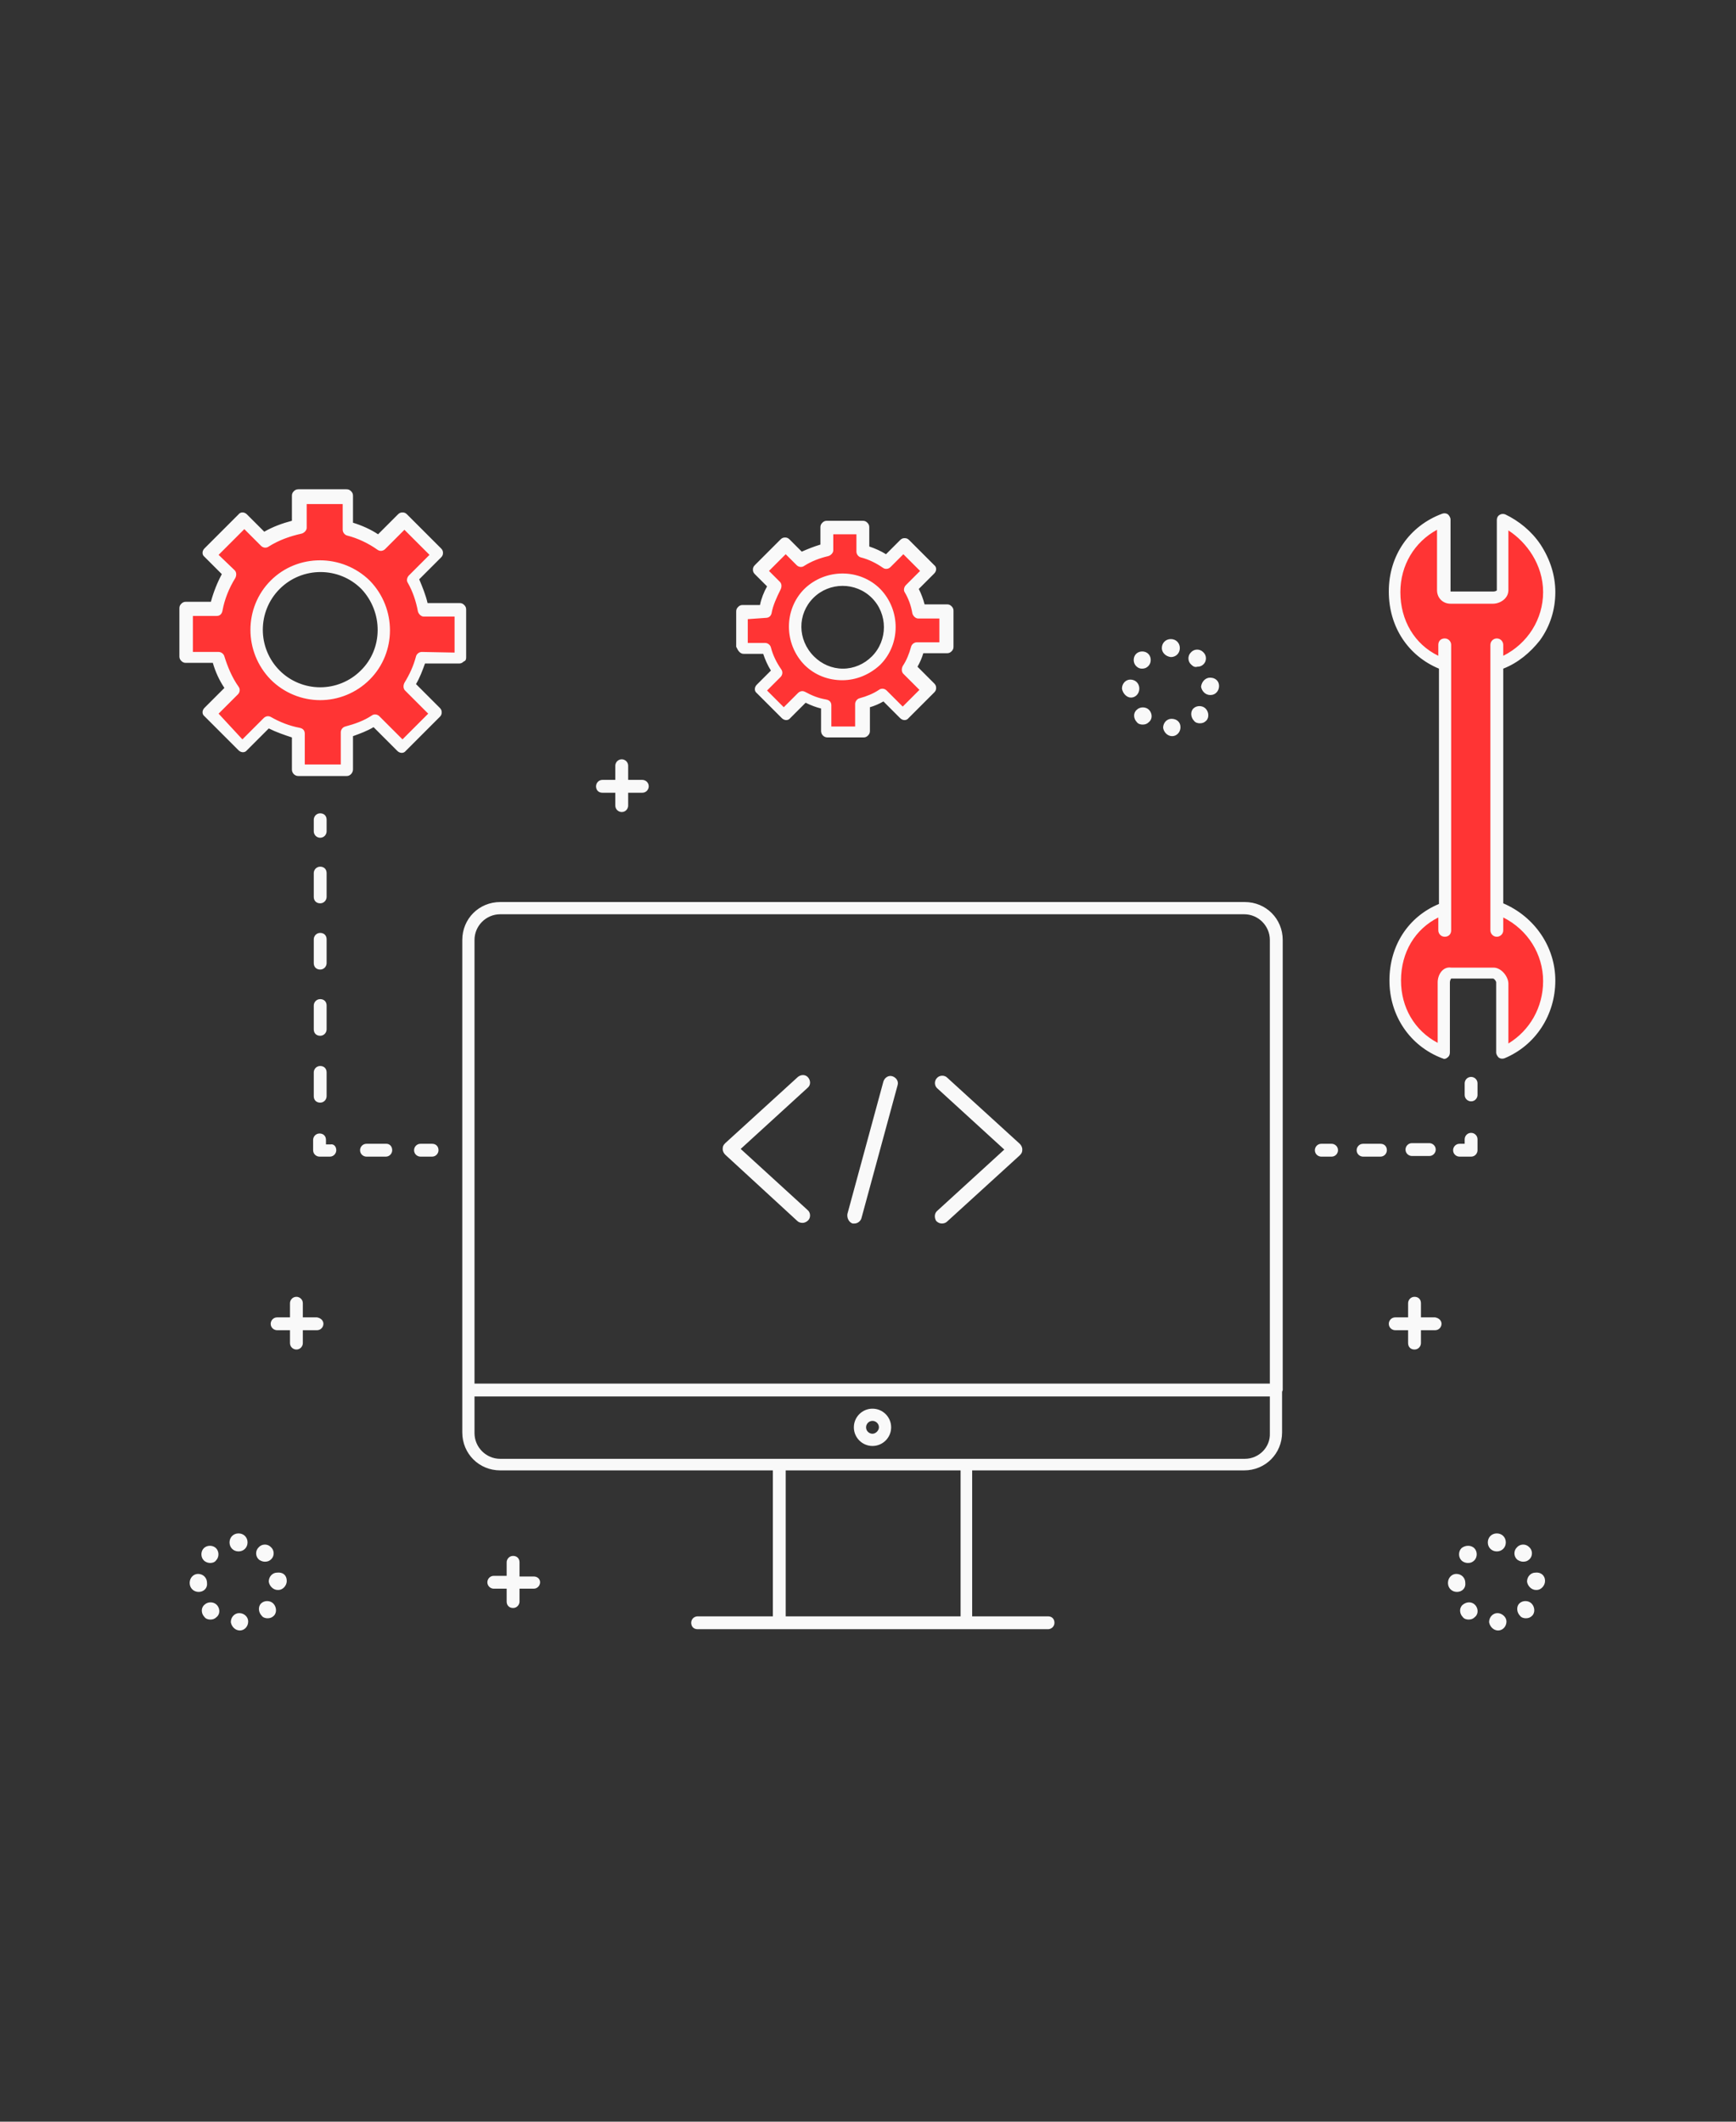<?xml version="1.0" encoding="utf-8"?>
<!-- Generator: Adobe Illustrator 25.4.1, SVG Export Plug-In . SVG Version: 6.00 Build 0)  -->
<svg version="1.1" baseProfile="basic" id="Layer_1"
	 xmlns="http://www.w3.org/2000/svg" xmlns:xlink="http://www.w3.org/1999/xlink" x="0px" y="0px" viewBox="0 0 270 330"
	 xml:space="preserve">
<rect x="0" y="0" width="270" height="330" fill="#333333" stroke="none"/>
<g>
	<path fill="#FF3434" d="M240.9,152.5c0,5.1-3,9.4-7.3,11.2v-10.9c0-0.7-0.7-1.5-1.4-1.5h-6.6c-0.7,0-1.1,0.9-1.1,1.5v10.9
		c-4.8-1.8-7.6-6.1-7.6-11.2c0-5.2,2.8-9.6,7.7-11.3v-37.9c-4.9-1.7-7.8-6.1-7.8-11.3c0-5.1,2.9-9.4,7.6-11.2v10.9
		c0,0.7,0.4,1.1,1.1,1.1h6.6c0.7,0,1.4-0.4,1.4-1.1V80.8c3.9,1.8,7.3,6.1,7.3,11.2c0,5.2-3.3,9.6-8.1,11.3v37.9
		C237.6,142.9,240.9,147.3,240.9,152.5z M142.8,100.7c-0.3,1.1-0.8,2.2-1.4,3.2l3.2,3.2l-4,4l-3.2-3.2c-1,0.6-2.1,1.1-3.2,1.4l0,4.4
		l-5.6,0l0-4.3c-1.2-0.2-2.4-0.7-3.5-1.3l-2.9,2.9l-3.9-3.9l2.7-2.7c-0.8-1.1-1.4-2.4-1.7-3.7l-3.7,0l0-5.5l3.5,0
		c0.3-1.4,0.9-2.8,1.6-4l-2.4-2.4l4-4l2.4,2.4c1.2-0.8,2.6-1.3,4-1.6l0-3.5l5.6,0l0,3.7c1.3,0.4,2.6,0.9,3.7,1.7l2.7-2.7l3.9,3.9
		l-2.9,2.9c0.6,1.1,1.1,2.3,1.3,3.5l4.3,0l0,5.6L142.8,100.7z M136.2,92.3c-2.9-2.9-7.5-2.9-10.4,0c-2.9,2.9-2.9,7.5,0,10.4
		c2.9,2.9,7.5,2.9,10.4,0C139.1,99.8,139.1,95.2,136.2,92.3z M65.6,102.3c-0.4,1.5-1,3-1.9,4.4l4.2,4.2l-5.3,5.3l-4.2-4.2
		c-1.4,0.9-2.8,1.5-4.3,1.9l0,5.9l-7.5,0l0-5.7c-1.6-0.3-3.2-0.9-4.8-1.8l-3.9,3.9l-5.3-5.3l3.7-3.7c-1-1.5-1.8-3.2-2.3-5l-4.9,0
		l0-7.5l4.7,0c0.4-1.9,1.1-3.8,2.1-5.4l-3.3-3.3l5.3-5.3l3.3,3.3c1.7-1,3.5-1.8,5.4-2.1l0-4.7l7.5,0l0,4.9c1.8,0.5,3.5,1.3,5,2.3
		l3.7-3.7l5.3,5.3l-3.9,3.9c0.9,1.5,1.4,3.1,1.8,4.8l5.7,0l0,7.5L65.6,102.3z M56.8,91c-3.9-3.9-10.1-3.9-14,0
		c-3.9,3.9-3.9,10.1,0,14c3.9,3.9,10.1,3.9,14,0C60.6,101.1,60.6,94.9,56.8,91z"/>
	<path fill="#F9F9F9" d="M199.5,215.9v-69.7c0-3.3-2.6-5.9-5.9-5.9H77.8c-3.3,0-5.9,2.6-5.9,5.9v76.6c0,3.3,2.6,5.9,5.9,5.9h42.4
		v22.7h-11.7c-0.5,0-1,0.4-1,1s0.4,1,1,1h54.5c0.5,0,1-0.4,1-1s-0.4-1-1-1h-11.8v-22.7h42.3c3.3,0,5.9-2.6,5.9-5.9v-6.3
		c0-0.1,0.1-0.2,0.1-0.3C199.5,216.1,199.5,216,199.5,215.9z M77.8,142.2h115.7c2.2,0,4,1.8,4,4v69H73.8v-69
		C73.8,144,75.6,142.2,77.8,142.2z M149.4,251.4h-27.2v-22.7h27.2V251.4z M193.6,226.9H77.8c-2.2,0-4-1.8-4-4v-5.7h123.7v5.7
		C197.6,225.1,195.8,226.9,193.6,226.9z M135.7,219.1c-1.6,0-2.9,1.3-2.9,2.9c0,1.6,1.3,2.9,2.9,2.9c1.6,0,2.9-1.3,2.9-2.9
		C138.6,220.4,137.3,219.1,135.7,219.1z M135.7,223c-0.5,0-1-0.4-1-1c0-0.5,0.4-1,1-1c0.5,0,1,0.4,1,1
		C136.7,222.5,136.2,223,135.7,223z M50.3,205.9c0,0.5-0.4,1-1,1h-2.2v2c0,0.5-0.4,1-1,1c-0.5,0-1-0.4-1-1v-2h-2c-0.5,0-1-0.4-1-1
		c0-0.5,0.4-1,1-1h2v-2.2c0-0.5,0.4-1,1-1c0.5,0,1,0.4,1,1v2.2h2.2C49.9,205,50.3,205.4,50.3,205.9z M92.7,122.3c0-0.5,0.4-1,1-1h2
		v-2.2c0-0.5,0.4-1,1-1c0.5,0,1,0.4,1,1v2.2h2.2c0.5,0,1,0.4,1,1c0,0.5-0.4,1-1,1h-2.2v2c0,0.5-0.4,1-1,1c-0.5,0-1-0.4-1-1v-2h-2
		C93.1,123.3,92.7,122.9,92.7,122.3z M224.2,205.9c0,0.5-0.4,1-1,1h-2.2v2c0,0.5-0.4,1-1,1s-1-0.4-1-1v-2h-2c-0.5,0-1-0.4-1-1
		c0-0.5,0.4-1,1-1h2v-2.2c0-0.5,0.4-1,1-1s1,0.4,1,1v2.2h2.2C223.8,205,224.2,205.4,224.2,205.9z M84,246.1c0,0.5-0.4,1-1,1h-2.2v2
		c0,0.5-0.4,1-1,1s-1-0.4-1-1v-2h-2c-0.5,0-1-0.4-1-1c0-0.5,0.4-1,1-1h2V243c0-0.5,0.4-1,1-1s1,0.4,1,1v2.2H83
		C83.6,245.2,84,245.6,84,246.1z M30.9,247.6C30.9,247.6,30.9,247.6,30.9,247.6c-0.8,0-1.4-0.6-1.4-1.4c0-0.8,0.6-1.4,1.3-1.4
		c0.8,0,1.4,0.6,1.4,1.4C32.3,247,31.7,247.6,30.9,247.6z M32.7,243.1c-0.3,0-0.7-0.1-1-0.4c-0.5-0.5-0.5-1.4,0-1.9
		c0.5-0.5,1.4-0.5,1.9,0c0.5,0.5,0.5,1.4,0,1.9C33.4,243,33,243.1,32.7,243.1z M35.7,239.9c0-0.8,0.6-1.4,1.4-1.4
		c0.8,0,1.4,0.6,1.4,1.4c0,0.8-0.6,1.4-1.4,1.4C36.3,241.3,35.7,240.7,35.7,239.9z M33.7,249.6c0.5,0.5,0.6,1.4,0,1.9
		c-0.3,0.3-0.6,0.4-1,0.4c-0.3,0-0.7-0.1-0.9-0.4h0c-0.5-0.5-0.6-1.4,0-1.9C32.3,249.1,33.2,249.1,33.7,249.6z M38.6,252.2
		c0,0.8-0.6,1.4-1.3,1.4c0,0,0,0,0,0c-0.7,0-1.3-0.6-1.4-1.3c0-0.8,0.6-1.4,1.3-1.4C38,250.9,38.6,251.5,38.6,252.2z M40.3,242.6
		c-0.6-0.5-0.6-1.4-0.1-1.9c0.5-0.6,1.4-0.6,1.9-0.1c0.6,0.5,0.6,1.4,0.1,1.9c-0.3,0.3-0.6,0.4-1,0.4
		C40.9,242.9,40.6,242.8,40.3,242.6z M44.6,245.9L44.6,245.9c0,0.7-0.6,1.4-1.3,1.4c0,0,0,0-0.1,0c-0.7,0-1.3-0.6-1.4-1.3
		c0-0.8,0.6-1.4,1.3-1.4C44,244.5,44.6,245,44.6,245.9z M42.5,249.4c0.5,0.5,0.6,1.4,0.1,1.9c-0.3,0.3-0.6,0.4-1,0.4
		c-0.3,0-0.7-0.1-0.9-0.4c-0.5-0.5-0.6-1.4-0.1-1.9C41.1,248.9,42,248.9,42.5,249.4z M188.2,105.4c0.8,0,1.4,0.5,1.4,1.3
		c0,0.8-0.6,1.4-1.3,1.4c0,0,0,0-0.1,0c-0.7,0-1.3-0.6-1.4-1.3C186.9,106,187.5,105.4,188.2,105.4z M187.5,110.2
		c0.5,0.5,0.6,1.4,0.1,1.9c-0.3,0.3-0.6,0.4-1,0.4c-0.3,0-0.7-0.1-0.9-0.4c-0.5-0.5-0.6-1.4-0.1-1.9
		C186.1,109.7,187,109.7,187.5,110.2z M183.6,113.1c0,0.8-0.6,1.4-1.3,1.4c0,0,0,0,0,0c-0.7,0-1.3-0.6-1.4-1.3
		c0-0.8,0.6-1.4,1.3-1.4C183,111.8,183.6,112.3,183.6,113.1z M185.3,103.4c-0.6-0.5-0.6-1.4-0.1-1.9c0.5-0.6,1.4-0.6,1.9-0.1
		c0.6,0.5,0.6,1.4,0.1,1.9c-0.3,0.3-0.6,0.4-1,0.4C185.9,103.8,185.6,103.7,185.3,103.4z M180.7,100.8c0-0.8,0.6-1.4,1.4-1.4
		c0.8,0,1.4,0.6,1.4,1.4c0,0.8-0.6,1.4-1.4,1.4C181.3,102.1,180.7,101.5,180.7,100.8z M178.7,110.4c0.5,0.5,0.6,1.4,0,1.9
		c-0.3,0.3-0.6,0.4-1,0.4c-0.3,0-0.7-0.1-0.9-0.4c-0.5-0.5-0.6-1.4,0-1.9C177.3,109.9,178.2,109.9,178.7,110.4z M174.5,107.1
		c0-0.8,0.6-1.4,1.3-1.4c0.8,0,1.4,0.6,1.4,1.4c0,0.8-0.6,1.4-1.3,1.4c0,0,0,0,0,0C175.2,108.5,174.6,107.8,174.5,107.1z
		 M176.7,103.6c-0.5-0.5-0.5-1.4,0-1.9c0.5-0.5,1.4-0.5,1.9,0c0.5,0.5,0.5,1.4,0,1.9c-0.3,0.3-0.6,0.4-1,0.4
		C177.3,104,177,103.9,176.7,103.6z M231.4,239.9c0-0.8,0.6-1.4,1.4-1.4c0.8,0,1.4,0.6,1.4,1.4c0,0.8-0.6,1.4-1.4,1.4
		C232,241.3,231.4,240.7,231.4,239.9z M226.6,247.6C226.6,247.6,226.6,247.6,226.6,247.6c-0.8,0-1.4-0.6-1.4-1.4
		c0-0.8,0.6-1.4,1.3-1.4c0.8,0,1.4,0.6,1.4,1.4C228,247,227.4,247.6,226.6,247.6z M234.3,252.2c0,0.8-0.6,1.4-1.3,1.4c0,0,0,0,0,0
		c-0.7,0-1.3-0.6-1.4-1.3c0-0.8,0.6-1.4,1.3-1.4C233.6,250.9,234.3,251.5,234.3,252.2z M229.4,249.6c0.5,0.5,0.6,1.4,0,1.9
		c-0.3,0.3-0.6,0.4-1,0.4c-0.3,0-0.7-0.1-0.9-0.4h0c-0.5-0.5-0.6-1.4,0-1.9S228.9,249.1,229.4,249.6z M236,242.6
		c-0.6-0.5-0.6-1.4-0.1-1.9c0.5-0.6,1.4-0.6,1.9-0.1c0.6,0.5,0.6,1.4,0.1,1.9c-0.3,0.3-0.6,0.4-1,0.4
		C236.6,242.9,236.3,242.8,236,242.6z M238.2,249.4c0.5,0.5,0.6,1.4,0.1,1.9c-0.3,0.3-0.6,0.4-1,0.4c-0.3,0-0.7-0.1-0.9-0.4
		c-0.5-0.5-0.6-1.4-0.1-1.9C236.8,248.9,237.7,248.9,238.2,249.4z M240.3,245.9L240.3,245.9c0,0.7-0.6,1.4-1.3,1.4c0,0,0,0-0.1,0
		c-0.7,0-1.3-0.6-1.4-1.3c0-0.8,0.6-1.4,1.3-1.4C239.6,244.5,240.3,245,240.3,245.9z M229.3,240.8c0.5,0.5,0.5,1.4,0,1.9
		c-0.3,0.3-0.6,0.4-1,0.4c-0.3,0-0.7-0.1-1-0.4c-0.5-0.5-0.5-1.4,0-1.9C227.9,240.3,228.8,240.3,229.3,240.8z M112.8,179.6
		c-0.2-0.2-0.4-0.5-0.4-0.9s0.1-0.6,0.4-0.9l11.3-10.3c0.5-0.4,1.2-0.4,1.6,0.1c0.4,0.5,0.4,1.2-0.1,1.6l-10.4,9.5l10.4,9.5
		c0.5,0.4,0.5,1.2,0.1,1.6c-0.2,0.2-0.5,0.4-0.9,0.4c-0.3,0-0.6-0.1-0.8-0.3L112.8,179.6z M145.8,188.3l10.4-9.5l-10.4-9.5
		c-0.5-0.4-0.5-1.2-0.1-1.6c0.4-0.5,1.2-0.5,1.6-0.1l11.3,10.3c0.2,0.2,0.4,0.5,0.4,0.9s-0.1,0.6-0.4,0.9L147.3,190
		c-0.2,0.2-0.5,0.3-0.8,0.3c-0.3,0-0.6-0.1-0.9-0.4C145.3,189.4,145.3,188.7,145.8,188.3z M131.8,188.8l5.6-20.6
		c0.2-0.6,0.8-1,1.4-0.8c0.6,0.2,1,0.8,0.8,1.4l-5.6,20.6c-0.1,0.5-0.6,0.9-1.1,0.9c-0.1,0-0.2,0-0.3,0
		C132,190.1,131.7,189.4,131.8,188.8z M225.5,152.8c0-0.2,0.1-0.5,0.2-0.6h6.5c0.2,0,0.5,0.4,0.5,0.6v10.9c0,0.3,0.2,0.6,0.4,0.8
		c0.3,0.2,0.6,0.2,0.9,0.1c4.8-2,7.9-6.7,7.9-12.1c0-5.2-3.2-9.9-8.1-12V104c2.3-0.9,4.2-2.5,5.7-4.4c1.6-2.2,2.4-4.8,2.4-7.5
		c0-2.6-0.8-5.1-2.3-7.4c-1.4-2.1-3.4-3.7-5.5-4.7c-0.3-0.1-0.6-0.1-0.9,0.1c-0.3,0.2-0.4,0.5-0.4,0.8v10.9c0,0.1-0.3,0.2-0.5,0.2
		h-6.6c-0.1,0-0.1,0-0.1,0c0,0,0,0,0-0.1V80.8c0-0.3-0.2-0.6-0.4-0.8c-0.3-0.2-0.6-0.2-0.9-0.1c-5.1,1.9-8.3,6.5-8.3,12.1
		c0,5.5,3,10,7.8,12v36.6c-4.8,2-7.7,6.5-7.7,11.9c0,5.5,3.2,10.2,8.2,12.1c0.1,0,0.2,0.1,0.3,0.1c0.2,0,0.4-0.1,0.5-0.2
		c0.3-0.2,0.4-0.5,0.4-0.8V152.8z M223.6,152.8v9.4c-3.6-1.9-5.7-5.5-5.7-9.7c0-4.4,2.2-8,5.8-9.8v2c0,0.5,0.4,1,1,1s1-0.4,1-1v-3.4
		v0v-37.9c0,0,0,0,0,0c0,0,0,0,0,0v-3.1c0-0.5-0.4-1-1-1s-1,0.4-1,1v1.7c-3.7-1.8-5.9-5.5-5.9-9.9c0-4.2,2.2-7.8,5.7-9.7v9.4
		c0,1.2,0.9,2.1,2.1,2.1h6.6c1.1,0,2.4-0.8,2.4-2.1v-9.3c2.8,1.8,5.4,5.3,5.4,9.6c0,4.2-2.4,8-6.2,9.9v-1.7c0-0.5-0.4-1-1-1
		c-0.5,0-1,0.4-1,1v3.1c0,0,0,0,0,0c0,0,0,0,0,0v37.9c0,0,0,0,0,0c0,0,0,0,0,0v3.4c0,0.5,0.4,1,1,1c0.5,0,1-0.4,1-1v-2
		c3.8,1.9,6.2,5.7,6.2,9.9c0,4.1-2.1,7.7-5.4,9.7v-9.3c0-1.1-1.1-2.5-2.3-2.5h-6.6C224.4,150.3,223.6,151.6,223.6,152.8z M42.1,90.3
		c-4.2,4.2-4.2,11.1,0,15.4c2.1,2.1,4.9,3.2,7.7,3.2s5.6-1.1,7.7-3.2c4.2-4.2,4.2-11.1,0-15.4C53.2,86.1,46.3,86.1,42.1,90.3z
		 M56.1,104.3c-1.7,1.7-4,2.6-6.3,2.6c-2.3,0-4.6-0.9-6.3-2.6c-3.5-3.5-3.5-9.2,0-12.7c3.5-3.5,9.2-3.5,12.7,0
		C59.6,95.2,59.6,100.9,56.1,104.3z M72.5,102.3l0-7.5c0-0.3-0.1-0.5-0.3-0.7c-0.2-0.2-0.4-0.3-0.7-0.3c0,0,0,0,0,0l-5,0
		c-0.3-1.3-0.8-2.5-1.3-3.7l3.4-3.4c0.2-0.2,0.3-0.4,0.3-0.7c0-0.3-0.1-0.5-0.3-0.7l-5.3-5.3c-0.2-0.2-0.4-0.3-0.7-0.3
		c-0.3,0-0.5,0.1-0.7,0.3l-3.1,3.1c-1.2-0.8-2.6-1.4-3.9-1.8l0-4.2c0-0.3-0.1-0.5-0.3-0.7c-0.2-0.2-0.4-0.3-0.7-0.3l-7.5,0
		c-0.3,0-0.5,0.1-0.7,0.3c-0.2,0.2-0.3,0.4-0.3,0.7l0,3.9c-1.5,0.4-2.9,0.9-4.3,1.7l-2.7-2.7c-0.4-0.4-1-0.4-1.3,0l-5.3,5.3
		c-0.4,0.4-0.4,1,0,1.3l2.7,2.7c-0.7,1.3-1.3,2.8-1.7,4.3l-3.9,0c-0.3,0-0.5,0.1-0.7,0.3c-0.2,0.2-0.3,0.4-0.3,0.7l0,7.5
		c0,0.3,0.1,0.5,0.3,0.7c0.2,0.2,0.4,0.3,0.7,0.3c0,0,0,0,0,0l4.2,0c0.4,1.4,1,2.7,1.8,3.9l-3.1,3.1c-0.4,0.4-0.4,1,0,1.3l5.3,5.3
		c0.4,0.4,1,0.4,1.3,0l3.4-3.4c1.2,0.6,2.4,1,3.6,1.4l0,5c0,0.5,0.4,1,1,1l7.5,0c0,0,0,0,0,0c0.3,0,0.5-0.1,0.7-0.3
		c0.2-0.2,0.3-0.5,0.3-0.7l0-5.2c1.1-0.4,2.2-0.8,3.2-1.4l3.7,3.7c0.4,0.4,1,0.4,1.3,0l5.3-5.3c0.2-0.2,0.3-0.4,0.3-0.7
		s-0.1-0.5-0.3-0.7l-3.7-3.7c0.6-1,1-2.1,1.4-3.2l5.3,0c0,0,0,0,0,0c0.3,0,0.5-0.1,0.7-0.3C72.4,102.8,72.5,102.6,72.5,102.3z
		 M65.6,101.4C65.6,101.4,65.6,101.4,65.6,101.4c-0.4,0-0.8,0.3-0.9,0.7c-0.4,1.5-1,2.8-1.8,4.1c-0.2,0.4-0.2,0.9,0.1,1.2l3.6,3.6
		l-4,4l-3.6-3.6c-0.3-0.3-0.8-0.4-1.2-0.1c-1.2,0.8-2.6,1.3-4.1,1.7c-0.4,0.1-0.7,0.5-0.7,0.9l0,5l-5.6,0l0-4.8
		c0-0.5-0.3-0.8-0.8-0.9c-1.6-0.3-3.1-0.9-4.5-1.7c-0.4-0.2-0.8-0.1-1.1,0.2l-3.3,3.3L34,111l3-3c0.3-0.3,0.4-0.8,0.1-1.2
		c-1-1.4-1.7-3.1-2.2-4.7c-0.1-0.4-0.5-0.7-0.9-0.7c0,0,0,0,0,0l-4,0l0-5.6l3.7,0c0.5,0,0.8-0.3,0.9-0.8c0.3-1.7,1-3.5,2-5.1
		c0.2-0.4,0.2-0.9-0.1-1.2L34,86.3l4-4l2.6,2.6c0.3,0.3,0.8,0.4,1.2,0.1c1.6-1,3.3-1.6,5.1-2c0.4-0.1,0.8-0.5,0.8-0.9l0-3.7l5.6,0
		l0,4c0,0.4,0.3,0.8,0.7,0.9c1.6,0.4,3.3,1.2,4.7,2.2c0.4,0.3,0.9,0.2,1.2-0.1l3-3l3.9,3.9l-3.2,3.2c-0.3,0.3-0.4,0.8-0.2,1.1
		c0.8,1.4,1.3,2.9,1.6,4.5c0.1,0.4,0.5,0.8,0.9,0.8c0,0,0,0,0,0l4.8,0l0,5.6L65.6,101.4z M131,105.8c2.2,0,4.3-0.9,5.9-2.4
		c3.2-3.2,3.2-8.5,0-11.8c-3.2-3.2-8.5-3.2-11.8,0c-3.2,3.2-3.2,8.5,0,11.8C126.7,105,128.8,105.8,131,105.8z M126.5,93
		c2.5-2.5,6.6-2.5,9.1,0c2.5,2.5,2.5,6.6,0,9.1c-1.2,1.2-2.8,1.9-4.5,1.9c-1.7,0-3.3-0.7-4.5-1.9C124,99.5,124,95.5,126.5,93z
		 M115,101.4c0.2,0.2,0.4,0.3,0.7,0.3c0,0,0,0,0,0l3,0c0.3,0.9,0.7,1.8,1.2,2.6l-2.2,2.2c-0.4,0.4-0.4,1,0,1.3l3.9,3.9
		c0.4,0.4,1,0.4,1.3,0l2.4-2.4c0.8,0.4,1.6,0.7,2.4,0.9l0,3.5c0,0.5,0.4,1,1,1l5.6,0c0,0,0,0,0,0c0.3,0,0.5-0.1,0.7-0.3
		c0.2-0.2,0.3-0.4,0.3-0.7l0-3.7c0.7-0.2,1.4-0.5,2.1-0.9l2.6,2.6c0.4,0.4,1,0.4,1.3,0l4-4c0.2-0.2,0.3-0.4,0.3-0.7
		s-0.1-0.5-0.3-0.7l-2.6-2.6c0.4-0.7,0.7-1.4,0.9-2.1l3.7,0c0,0,0,0,0,0c0.3,0,0.5-0.1,0.7-0.3c0.2-0.2,0.3-0.4,0.3-0.7l0-5.6
		c0-0.3-0.1-0.5-0.3-0.7c-0.2-0.2-0.4-0.3-0.7-0.3c0,0,0,0,0,0l-3.5,0c-0.2-0.8-0.5-1.6-0.9-2.4l2.4-2.4c0.4-0.4,0.4-1,0-1.3
		l-3.9-3.9c-0.2-0.2-0.4-0.3-0.7-0.3s-0.5,0.1-0.7,0.3l-2.2,2.2c-0.8-0.5-1.7-0.9-2.6-1.2l0-3c0-0.3-0.1-0.5-0.3-0.7
		c-0.2-0.2-0.4-0.3-0.7-0.3l-5.6,0c-0.3,0-0.5,0.1-0.7,0.3c-0.2,0.2-0.3,0.4-0.3,0.7l0,2.7c-1,0.3-2,0.7-2.9,1.1l-1.9-1.9
		c-0.2-0.2-0.4-0.3-0.7-0.3s-0.5,0.1-0.7,0.3l-4,4c-0.2,0.2-0.3,0.4-0.3,0.7c0,0.3,0.1,0.5,0.3,0.7l1.9,1.9
		c-0.5,0.9-0.9,1.9-1.1,2.9l-2.7,0c-0.3,0-0.5,0.1-0.7,0.3c-0.2,0.2-0.3,0.4-0.3,0.7l0,5.5C114.7,101,114.8,101.2,115,101.4z
		 M119.1,96.1C119.1,96.1,119.1,96.1,119.1,96.1c0.5,0,0.8-0.3,0.9-0.7c0.2-1.2,0.8-2.5,1.4-3.7c0.2-0.4,0.2-0.9-0.1-1.2l-1.7-1.7
		l2.6-2.6l1.7,1.7c0.3,0.3,0.8,0.4,1.2,0.1c1.1-0.7,2.4-1.2,3.7-1.5c0.4-0.1,0.8-0.5,0.8-0.9l0-2.5l3.6,0l0,2.7
		c0,0.4,0.3,0.8,0.7,0.9c1.2,0.3,2.4,0.9,3.4,1.6c0.4,0.3,0.9,0.2,1.2-0.1l2-2l2.6,2.6l-2.2,2.2c-0.3,0.3-0.4,0.8-0.2,1.1
		c0.6,1,1,2.1,1.2,3.3c0.1,0.4,0.5,0.8,0.9,0.8c0,0,0,0,0,0l3.3,0l0,3.7l-3.5,0c0,0,0,0,0,0c-0.4,0-0.8,0.3-0.9,0.7
		c-0.3,1.1-0.7,2.1-1.3,3c-0.2,0.4-0.2,0.9,0.1,1.2l2.5,2.5l-2.6,2.6l-2.5-2.5c-0.3-0.3-0.8-0.4-1.2-0.1c-0.9,0.6-1.9,1-3,1.3
		c-0.4,0.1-0.7,0.5-0.7,0.9l0,3.5l-3.7,0l0-3.3c0-0.5-0.3-0.8-0.8-0.9c-1.2-0.2-2.2-0.6-3.3-1.2c-0.4-0.2-0.8-0.1-1.1,0.2l-2.2,2.2
		l-2.6-2.6l2.1-2.1c0.3-0.3,0.4-0.8,0.1-1.2c-0.7-1-1.3-2.2-1.6-3.4c-0.1-0.4-0.5-0.7-0.9-0.7c0,0,0,0,0,0l-2.7,0l0-3.7L119.1,96.1z
		 M48.8,129.3v-1.8c0-0.5,0.4-1,1-1s1,0.4,1,1v1.8c0,0.5-0.4,1-1,1S48.8,129.8,48.8,129.3z M48.8,146.1c0-0.5,0.4-1,1-1s1,0.4,1,1
		v3.7c0,0.5-0.4,1-1,1s-1-0.4-1-1V146.1z M48.8,166.8c0-0.5,0.4-1,1-1s1,0.4,1,1v3.7c0,0.5-0.4,1-1,1s-1-0.4-1-1V166.8z M48.8,135.8
		c0-0.5,0.4-1,1-1s1,0.4,1,1v3.7c0,0.5-0.4,1-1,1s-1-0.4-1-1V135.8z M48.8,156.4c0-0.5,0.4-1,1-1s1,0.4,1,1v3.7c0,0.5-0.4,1-1,1
		s-1-0.4-1-1V156.4z M52.3,178.9c0,0.5-0.4,1-1,1h-1.6c-0.5,0-1-0.4-1-1v-1.6c0-0.5,0.4-1,1-1s1,0.4,1,1v0.7h0.7
		C51.9,177.9,52.3,178.3,52.3,178.9z M61,178.9c0,0.5-0.4,1-1,1H57c-0.5,0-1-0.4-1-1c0-0.5,0.4-1,1-1h3.1
		C60.6,177.9,61,178.3,61,178.9z M68.2,178.9c0,0.5-0.4,1-1,1h-1.8c-0.5,0-1-0.4-1-1c0-0.5,0.4-1,1-1h1.8
		C67.8,177.9,68.2,178.3,68.2,178.9z M229.8,170.3c0,0.5-0.4,1-1,1c-0.5,0-1-0.4-1-1v-1.8c0-0.5,0.4-1,1-1c0.5,0,1,0.4,1,1V170.3z
		 M229.8,178.9c0,0.5-0.4,1-1,1h-1.8c-0.5,0-1-0.4-1-1c0-0.5,0.4-1,1-1h0.8v-0.7c0-0.5,0.4-1,1-1c0.5,0,1,0.4,1,1V178.9z
		 M219.6,179.8c-0.5,0-1-0.4-1-1c0-0.5,0.4-1,1-1h2.7c0.5,0,1,0.4,1,1c0,0.5-0.4,1-1,1H219.6z M215.7,178.9c0,0.5-0.4,1-1,1H212
		c-0.5,0-1-0.4-1-1c0-0.5,0.4-1,1-1h2.7C215.3,177.9,215.7,178.3,215.7,178.9z M208.1,178.9c0,0.5-0.4,1-1,1h-1.6c-0.5,0-1-0.4-1-1
		c0-0.5,0.4-1,1-1h1.6C207.6,177.9,208.1,178.3,208.1,178.9z"/>
</g>
</svg>
